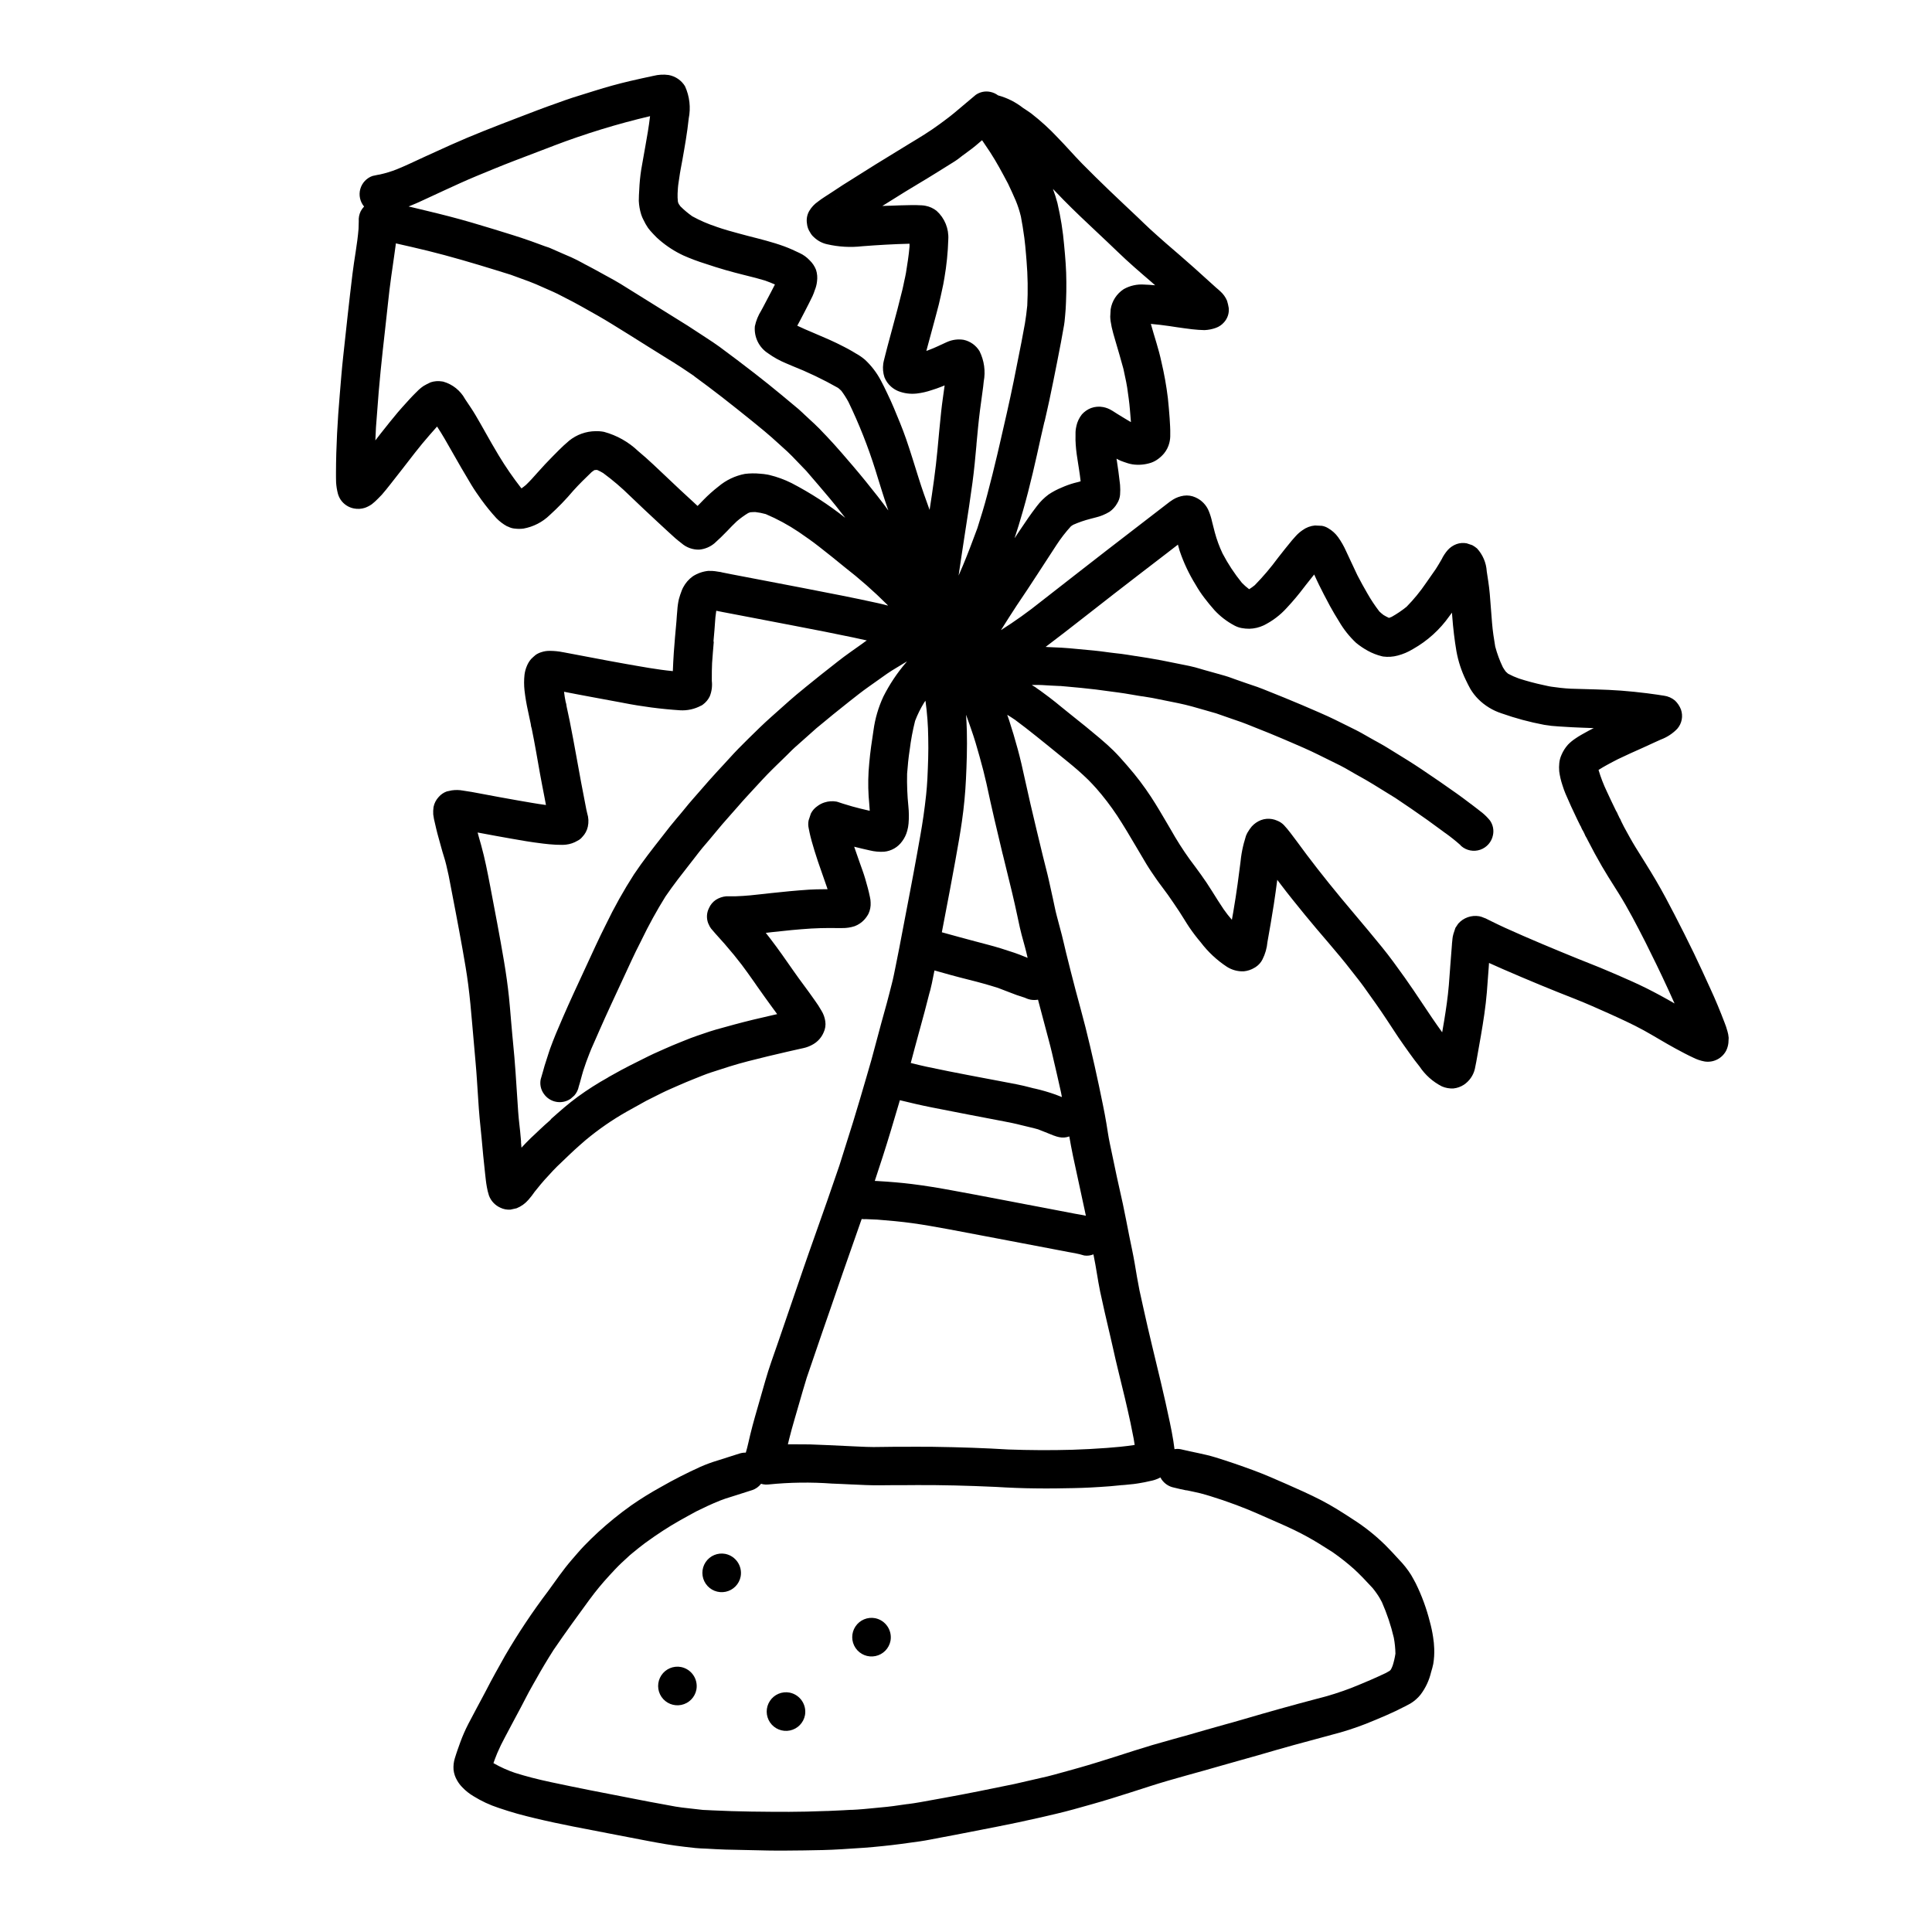 <?xml version="1.0" encoding="UTF-8"?>
<!-- Uploaded to: ICON Repo, www.iconrepo.com, Generator: ICON Repo Mixer Tools -->
<svg fill="#000000" width="800px" height="800px" version="1.1" viewBox="144 144 512 512" xmlns="http://www.w3.org/2000/svg">
 <g>
  <path d="m284.56 335.41c-0.035-0.172-0.07-0.348-0.109-0.52l-0.164-0.789c0.09 0.438 0.184 0.875 0.273 1.309z"/>
  <path d="m601.76 417.19c-0.203-0.758-0.453-1.504-0.75-2.231-1.145-3.008-2.363-5.965-3.719-8.891-1.445-3.172-2.894-6.344-4.406-9.484-1.652-3.43-3.375-6.82-5.117-10.203-1.574-3.062-3.188-6.098-4.922-9.055-1.73-2.957-3.602-5.867-5.41-8.797-1.074-1.746-2.055-3.562-3.039-5.363-0.242-0.488-0.488-0.973-0.73-1.453l0.137 0.277-0.141-0.281v-0.004c-0.145-0.402-0.34-0.785-0.578-1.141v-0.023l-0.031-0.062v-0.027c-0.082-0.168-0.168-0.34-0.254-0.508h-0.004c-0.137-0.387-0.32-0.758-0.551-1.102-0.836-1.715-1.656-3.434-2.453-5.168-0.867-1.816-1.59-3.703-2.164-5.633 0.738-0.488 1.523-0.918 2.285-1.348 0.945-0.523 1.902-1.012 2.863-1.508 2.16-1.039 4.328-2.016 6.539-2.996 1.043-0.469 2.078-0.961 3.121-1.43 0.586-0.262 1.18-0.531 1.746-0.789v0.004c1.629-0.613 3.102-1.582 4.309-2.836 1.227-1.406 1.602-3.359 0.977-5.117-0.344-0.895-0.883-1.699-1.574-2.363-0.832-0.699-1.844-1.148-2.922-1.293-0.539-0.062-1.078-0.168-1.617-0.25-0.957-0.145-1.926-0.273-2.891-0.395-2.266-0.281-4.535-0.52-6.816-0.691-4.445-0.34-8.91-0.355-13.363-0.516-0.922-0.055-1.848-0.109-2.754-0.223-0.789-0.094-1.539-0.195-2.309-0.297-0.77-0.098-1.441-0.293-2.152-0.434h-0.004c-2.207-0.469-4.391-1.051-6.539-1.746-0.98-0.352-1.938-0.773-2.856-1.262-0.211-0.176-0.422-0.363-0.617-0.555-0.285-0.379-0.547-0.773-0.789-1.184-0.84-1.754-1.516-3.586-2.016-5.469-0.352-2.059-0.668-4.125-0.836-6.211-0.203-2.57-0.395-5.141-0.605-7.707-0.094-1.105-0.234-2.207-0.395-3.305-0.125-0.922-0.262-1.84-0.418-2.754l0.004-0.004c-0.145-2.246-1.055-4.371-2.578-6.027-0.391-0.324-0.812-0.613-1.258-0.859l-1.473-0.488c-0.895-0.176-1.82-0.105-2.684 0.199-0.879 0.324-1.672 0.852-2.305 1.543-0.668 0.762-1.23 1.609-1.668 2.523-0.492 0.871-1.016 1.723-1.551 2.57-0.832 1.223-1.684 2.434-2.543 3.644-1.535 2.262-3.269 4.383-5.184 6.332-1.238 1-2.555 1.891-3.938 2.668-0.238 0.105-0.484 0.199-0.727 0.285v-0.004c-0.496-0.227-0.977-0.48-1.441-0.762-0.395-0.297-0.75-0.602-1.105-0.938-1.168-1.52-2.231-3.117-3.176-4.781-0.93-1.574-1.801-3.203-2.656-4.836-1.035-2.121-1.969-4.277-3-6.402v-0.004c-0.578-1.293-1.281-2.523-2.102-3.676-0.699-0.965-1.59-1.77-2.621-2.363-0.504-0.316-1.066-0.531-1.656-0.637-0.625-0.043-1.25-0.07-1.875-0.09h0.004c-1.195 0.109-2.336 0.547-3.301 1.258-0.688 0.469-1.316 1.023-1.863 1.648-0.328 0.348-0.641 0.699-0.941 1.066-1.258 1.523-2.492 3.066-3.703 4.629-1.871 2.551-3.918 4.961-6.129 7.219-0.469 0.383-0.957 0.738-1.469 1.059l-0.113-0.066c-0.656-0.492-1.27-1.039-1.84-1.633-1.961-2.414-3.676-5.016-5.117-7.769-0.852-1.801-1.543-3.68-2.059-5.606-0.25-0.914-0.473-1.84-0.703-2.754-0.203-0.953-0.488-1.887-0.852-2.793-0.648-1.656-1.93-2.988-3.562-3.707-0.973-0.445-2.051-0.602-3.113-0.449-1.027 0.152-2.016 0.516-2.894 1.066-0.547 0.348-1.074 0.727-1.574 1.137-2.727 2.094-5.441 4.207-8.172 6.297-5.148 3.953-10.281 7.926-15.395 11.918-3.25 2.531-6.5 5.066-9.746 7.602-3.406 2.734-6.961 5.273-10.652 7.609 1.348-2.156 2.715-4.297 4.106-6.422 1.926-2.875 3.867-5.734 5.738-8.66 1.602-2.484 3.215-4.961 4.836-7.43 1.152-1.777 2.449-3.453 3.875-5.016 0.191-0.141 0.395-0.27 0.594-0.395h0.004c1.477-0.652 3.008-1.176 4.57-1.574l1.328-0.348v0.004c1.316-0.312 2.578-0.828 3.734-1.527 0.844-0.594 1.539-1.367 2.035-2.269 0.422-0.68 0.676-1.449 0.746-2.246 0.066-0.848 0.066-1.703 0-2.551-0.023-0.27-0.055-0.531-0.09-0.789-0.203-1.863-0.469-3.715-0.75-5.566-0.035-0.215-0.07-0.43-0.102-0.645 0.141 0.078 0.289 0.16 0.434 0.234l-0.004 0.004c0.477 0.246 0.973 0.453 1.484 0.617 0.754 0.293 1.539 0.516 2.34 0.656 1.652 0.234 3.332 0.082 4.918-0.441 0.672-0.234 1.305-0.574 1.871-1.004 0.586-0.43 1.117-0.93 1.574-1.488 0.656-0.809 1.129-1.75 1.379-2.758 0.184-0.723 0.266-1.465 0.242-2.211 0.031-1.449-0.07-2.887-0.16-4.328-0.113-1.781-0.297-3.543-0.469-5.332v-0.004c-0.395-3.242-0.969-6.461-1.723-9.637-0.715-3.402-1.875-6.691-2.789-10.023 1.645 0.148 3.289 0.336 4.926 0.578 1.273 0.195 2.551 0.395 3.836 0.562l2.176 0.281c1.098 0.141 2.211 0.191 3.316 0.227v-0.004c1.016-0.047 2.016-0.246 2.973-0.59 0.832-0.297 1.578-0.801 2.16-1.469 0.938-1.031 1.395-2.41 1.254-3.797-0.105-0.648-0.254-1.285-0.445-1.914-0.395-0.945-0.996-1.793-1.762-2.477-0.324-0.344-0.746-0.641-1.094-0.961-0.629-0.562-1.254-1.133-1.887-1.703-1.312-1.199-2.637-2.398-3.977-3.594-2.445-2.191-4.961-4.328-7.438-6.477-1.426-1.242-2.832-2.504-4.227-3.773-1.09-0.988-2.125-2.039-3.199-3.051-2.539-2.398-5.09-4.789-7.613-7.207-2.434-2.332-4.832-4.695-7.195-7.086-2.207-2.246-4.258-4.648-6.469-6.894h0.004c-2.176-2.324-4.531-4.473-7.047-6.426-0.707-0.527-1.473-0.996-2.199-1.488-1.949-1.527-4.184-2.648-6.574-3.297-0.613-0.457-1.316-0.773-2.066-0.926-1.34-0.281-2.738 0.004-3.859 0.789-1.883 1.609-3.781 3.199-5.684 4.781-1.266 1.055-2.59 2.016-3.914 2.996-2.586 1.914-5.344 3.574-8.098 5.234-5.91 3.578-11.777 7.223-17.602 10.926-0.984 0.629-1.949 1.281-2.926 1.926-1.18 0.789-2.461 1.539-3.586 2.422h0.004c-0.949 0.648-1.742 1.504-2.324 2.492-0.562 0.98-0.777 2.121-0.609 3.242 0.07 0.887 0.371 1.742 0.875 2.477 0.262 0.488 0.613 0.918 1.039 1.273 0.961 0.91 2.152 1.539 3.445 1.82 3.051 0.703 6.195 0.883 9.305 0.527 4.172-0.324 8.348-0.57 12.527-0.668v0.738c-0.188 2.363-0.582 4.656-0.941 6.981-0.121 0.758-0.32 1.52-0.477 2.273s-0.289 1.453-0.465 2.168c-0.836 3.41-1.715 6.797-2.641 10.16-0.441 1.613-0.871 3.231-1.305 4.848-0.188 0.695-0.367 1.391-0.539 2.09l-0.344 1.363c-0.102 0.395-0.184 0.75-0.254 1.18l0.004 0.004c-0.172 1.207-0.062 2.441 0.324 3.602 0.379 0.953 0.98 1.801 1.75 2.473 0.562 0.5 1.207 0.898 1.902 1.184 1.547 0.605 3.219 0.824 4.871 0.641 1.34-0.156 2.66-0.453 3.938-0.891 0.902-0.266 1.781-0.59 2.656-0.93 0.277-0.105 0.547-0.219 0.824-0.332-0.305 2.293-0.664 4.582-0.91 6.879-0.367 3.414-0.672 6.832-0.992 10.258-0.492 5.305-1.266 10.582-2.082 15.855-1.016-2.781-2.008-5.574-2.894-8.402-1.09-3.481-2.148-6.957-3.336-10.406-0.965-2.785-2.113-5.512-3.246-8.23-0.535-1.285-1.125-2.555-1.727-3.812-0.559-1.18-1.109-2.32-1.719-3.461h-0.004c-1.086-2.059-2.512-3.922-4.219-5.508-0.754-0.637-1.566-1.195-2.434-1.664-0.332-0.199-0.656-0.395-0.992-0.598-0.676-0.395-1.355-0.754-2.047-1.113-1.312-0.684-2.637-1.324-3.977-1.922-1.43-0.637-2.867-1.242-4.301-1.855-1.438-0.609-2.809-1.18-4.172-1.844l0.816-1.52c0.789-1.465 1.527-2.941 2.285-4.418 0.316-0.621 0.633-1.242 0.926-1.875v0.008c0.234-0.52 0.441-1.055 0.613-1.602 0.305-0.738 0.504-1.512 0.59-2.305 0.148-1.039 0.062-2.102-0.258-3.098-0.371-0.949-0.945-1.809-1.68-2.512-0.754-0.812-1.66-1.469-2.668-1.934-1.332-0.641-2.68-1.262-4.07-1.773-3.148-1.148-6.344-1.926-9.574-2.754-1.797-0.469-3.582-0.961-5.367-1.465-1.113-0.312-2.207-0.688-3.305-1.059l0.215 0.066 0.004-0.004c-2.199-0.715-4.328-1.637-6.352-2.754-1.121-0.789-2.176-1.672-3.148-2.641-0.148-0.203-0.297-0.395-0.43-0.617-0.133-0.223-0.16-0.395-0.23-0.621-0.082-0.715-0.109-1.43-0.082-2.148 0.031-0.477 0.059-0.953 0.086-1.43 0.059-0.938 0.246-1.883 0.371-2.809 0.195-1.516 0.523-3.027 0.789-4.531 0.652-3.676 1.312-7.363 1.699-11.078h-0.004c0.59-2.894 0.246-5.902-0.977-8.594-0.953-1.559-2.527-2.637-4.328-2.969-1.336-0.188-2.695-0.113-4.008 0.215-2.074 0.438-4.144 0.895-6.211 1.375-3.148 0.734-6.348 1.621-9.445 2.598l-5.66 1.766c-1.473 0.461-2.918 1.008-4.363 1.523-3.406 1.18-6.769 2.492-10.145 3.785-6.012 2.305-12.016 4.606-17.891 7.246-2.277 1.027-4.559 2.047-6.824 3.098l-4.16 1.926c-1.105 0.512-2.227 0.992-3.352 1.457-1.453 0.574-2.949 1.031-4.473 1.367l-0.629 0.109-1.309 0.281v-0.004c-1.586 0.551-2.801 1.848-3.254 3.469-0.449 1.617-0.074 3.356 1.004 4.644-0.355 0.371-0.656 0.789-0.895 1.242-0.406 0.836-0.582 1.766-0.516 2.691-0.023 0.672-0.039 1.348-0.059 2.019-0.32 3.996-1.133 7.953-1.609 11.93-0.438 3.664-0.871 7.324-1.273 10.984-0.406 3.66-0.789 7.227-1.18 10.84-0.375 3.356-0.625 6.727-0.91 10.094-0.59 6.906-0.988 13.84-1.004 20.773 0 0.863 0 1.715 0.031 2.578 0.066 0.992 0.227 1.98 0.477 2.945 0.164 0.582 0.418 1.133 0.754 1.637 0.82 1.188 2.074 2.008 3.496 2.281 0.969 0.191 1.969 0.133 2.906-0.172 0.656-0.234 1.277-0.559 1.844-0.957 0.562-0.445 1.098-0.93 1.598-1.445 0.363-0.344 0.703-0.695 1.039-1.066 0.789-0.891 1.539-1.852 2.281-2.789 2.199-2.754 4.348-5.586 6.527-8.375 1.246-1.598 2.531-3.148 3.867-4.676 0.656-0.738 1.305-1.496 1.969-2.234 1.375 2.082 2.606 4.266 3.828 6.422 1.723 3.039 3.461 6.066 5.273 9.055 0.828 1.375 1.762 2.688 2.688 3.996l0.004-0.004c1.207 1.664 2.508 3.266 3.898 4.785 0.82 0.852 1.77 1.578 2.805 2.152l0.395 0.152c0.539 0.277 1.129 0.445 1.73 0.488 0.754 0.094 1.512 0.094 2.266 0 2.629-0.473 5.059-1.719 6.973-3.582 2.223-2.012 4.309-4.172 6.242-6.465 1.547-1.723 3.207-3.344 4.879-4.945 0.223-0.176 0.457-0.344 0.695-0.5 0.191-0.027 0.395-0.047 0.578-0.062l0.27 0.051h0.004c0.512 0.234 1.012 0.496 1.496 0.789 2.519 1.855 4.902 3.887 7.133 6.086 2.41 2.297 4.816 4.598 7.262 6.848 1.051 0.961 2.09 1.922 3.125 2.887v-0.004c1.027 0.988 2.109 1.918 3.242 2.781 1.289 1.129 2.961 1.734 4.676 1.691 1.484-0.129 2.898-0.715 4.043-1.672 1.18-1.047 2.297-2.141 3.391-3.277 0.824-0.867 1.645-1.73 2.519-2.539h-0.004c0.949-0.816 1.961-1.555 3.031-2.203 0.18-0.074 0.363-0.145 0.547-0.207 0.449-0.043 0.902-0.062 1.352-0.062 0.93 0.105 1.852 0.285 2.754 0.539 3.051 1.293 5.969 2.875 8.719 4.723 1.875 1.281 3.734 2.578 5.512 3.981 2.227 1.742 4.438 3.5 6.617 5.301h-0.004c4 3.098 7.801 6.445 11.379 10.02l0.188 0.234c-0.867-0.23-1.734-0.453-2.617-0.645-3.227-0.703-6.461-1.398-9.699-2.031-6.973-1.375-13.945-2.727-20.914-4.051l-8.113-1.551c-0.895-0.168-1.785-0.363-2.684-0.535l-0.258-0.074-0.98-0.145v-0.004c-0.777-0.137-1.57-0.191-2.363-0.168-1.465 0.148-2.875 0.645-4.117 1.445-1.066 0.77-1.938 1.777-2.547 2.941-0.145 0.266-0.266 0.539-0.371 0.82-0.293 0.75-0.547 1.512-0.758 2.285-0.219 0.969-0.359 1.953-0.418 2.945-0.113 0.965-0.145 1.934-0.227 2.898-0.238 2.773-0.523 5.555-0.703 8.336-0.105 1.629-0.195 3.262-0.254 4.894-4.144-0.395-8.266-1.18-12.348-1.887-3.031-0.531-6.051-1.105-9.055-1.676l-5.512-1.043-2.219-0.418-0.004 0.004c-1.117-0.227-2.25-0.34-3.391-0.348-0.758-0.02-1.52 0.086-2.242 0.32-0.547 0.16-1.062 0.402-1.539 0.715-0.438 0.355-0.855 0.734-1.254 1.133-0.465 0.543-0.84 1.156-1.109 1.816-0.32 0.742-0.531 1.527-0.633 2.328-0.152 1.391-0.152 2.793 0 4.184 0.207 1.789 0.508 3.566 0.898 5.324l0.023 0.113c0.047 0.203 0.09 0.395 0.133 0.617 0.02 0.105 0.043 0.207 0.066 0.316 0.105 0.508 0.215 1.016 0.324 1.523 0.07 0.332 0.145 0.66 0.211 0.992 0.035 0.418 0.121 0.832 0.258 1.23 0.82 3.988 1.488 8.004 2.203 12.012 0.355 1.992 0.758 3.973 1.137 5.957 0.148 0.754 0.289 1.512 0.43 2.269-2.481-0.324-4.941-0.789-7.394-1.203-3.289-0.574-6.574-1.18-9.859-1.805-1.574-0.297-3.148-0.602-4.723-0.812-0.984-0.184-1.992-0.203-2.981-0.059l-1.312 0.281v-0.004c-0.832 0.297-1.574 0.801-2.156 1.469-0.695 0.742-1.168 1.664-1.367 2.66-0.094 0.652-0.121 1.312-0.082 1.969 0.105 0.824 0.266 1.645 0.48 2.449 0.102 0.453 0.207 0.902 0.312 1.355 0.395 1.688 0.914 3.356 1.355 5.039 0.395 1.539 0.965 3.047 1.316 4.606l0.625 2.754c1.258 6.531 2.531 13.066 3.695 19.617 0.551 3.109 1.098 6.231 1.496 9.359 0.43 3.363 0.742 6.727 1.027 10.105 0.293 3.457 0.594 6.918 0.91 10.375 0.309 3.34 0.48 6.691 0.715 10.035 0.113 1.609 0.203 3.227 0.363 4.832 0.164 1.715 0.359 3.43 0.512 5.144 0.297 3.18 0.57 6.363 0.941 9.535 0.133 1.148 0.234 2.305 0.449 3.445h-0.004c0.133 0.801 0.328 1.59 0.578 2.359 0.535 1.43 1.617 2.582 3.008 3.207 0.832 0.406 1.762 0.582 2.688 0.516 0.543-0.102 1.082-0.223 1.621-0.359 1.215-0.488 2.297-1.262 3.148-2.254 0.59-0.672 1.137-1.375 1.637-2.109l1.598-1.969c0.684-0.848 1.43-1.629 2.172-2.434 0.742-0.805 1.41-1.574 2.168-2.297l3.508-3.356c1.543-1.477 3.176-2.871 4.777-4.277l-0.652 0.578h0.004c3.371-2.812 6.992-5.312 10.812-7.481 1.738-0.961 3.473-1.926 5.207-2.894l4.059-2.035c1.457-0.73 2.973-1.355 4.461-2.019 1.379-0.613 2.754-1.18 4.164-1.742 1.469-0.582 2.926-1.199 4.422-1.691 3.277-1.078 6.547-2.144 9.891-2.996 3.457-0.879 6.914-1.727 10.395-2.516l2.176-0.492 1.27-0.285 0.789-0.176-0.004 0.004c0.914-0.199 1.793-0.547 2.598-1.02 1.23-0.711 2.199-1.805 2.758-3.109 0.449-0.934 0.609-1.98 0.449-3.004-0.145-0.992-0.488-1.941-1.016-2.793-0.547-0.965-1.152-1.895-1.809-2.789-1.836-2.656-3.836-5.195-5.672-7.852-1.969-2.832-3.938-5.656-6.039-8.402-0.395-0.527-0.812-1.051-1.227-1.574l1.66-0.195c3.461-0.395 6.926-0.734 10.406-0.957 1.605-0.105 3.219-0.117 4.828-0.137 0.711 0 1.426 0 2.141 0.02h1.18l0.004-0.004c1.133 0.02 2.258-0.148 3.336-0.5 0.949-0.359 1.805-0.93 2.5-1.668 0.457-0.492 0.848-1.039 1.16-1.629 0.434-0.93 0.629-1.957 0.566-2.981-0.008-0.48-0.066-0.957-0.18-1.426-0.328-1.648-0.789-3.246-1.25-4.859-0.445-1.52-1.02-3.016-1.543-4.512-0.461-1.328-0.934-2.652-1.387-3.984 1.355 0.348 2.719 0.66 4.094 0.969 1.258 0.312 2.551 0.434 3.844 0.355 1.914-0.184 3.656-1.188 4.769-2.754 0.637-0.844 1.098-1.801 1.363-2.824 0.172-0.617 0.289-1.25 0.34-1.887 0.125-1.516 0.113-3.039-0.043-4.551-0.293-2.879-0.406-5.769-0.34-8.66 0.148-2.109 0.367-4.238 0.684-6.328h0.004c0.316-2.586 0.793-5.144 1.43-7.668 0.656-1.719 1.477-3.371 2.449-4.938l0.301-0.395v0.004c0.453 3.25 0.695 6.527 0.73 9.812 0.094 3.633-0.055 7.266-0.223 10.895-0.09 1.422-0.176 2.832-0.336 4.246-0.195 1.871-0.438 3.715-0.699 5.578-0.484 3.394-1.117 6.766-1.719 10.145-1.211 6.754-2.535 13.488-3.816 20.23-0.598 3.148-1.18 6.266-1.832 9.391-0.324 1.574-0.613 3.148-1.016 4.676-0.461 1.77-0.887 3.543-1.379 5.316-0.941 3.398-1.891 6.793-2.781 10.207-0.789 3.055-1.637 6.102-2.543 9.129-1.18 3.996-2.328 8.023-3.57 12.008-1.203 3.84-2.41 7.68-3.625 11.516-2.098 6.156-4.242 12.297-6.426 18.422-2.25 6.297-4.414 12.664-6.586 19-1.07 3.117-2.148 6.231-3.207 9.355-1.18 3.438-2.453 6.852-3.438 10.348-0.895 3.148-1.824 6.32-2.719 9.484-0.441 1.547-0.848 3.102-1.234 4.66-0.391 1.559-0.695 3.211-1.18 4.781v0.047h-0.004c-0.57-0.008-1.137 0.074-1.684 0.242-1.914 0.621-3.828 1.23-5.75 1.832v-0.004c-1.562 0.469-3.098 1.031-4.598 1.688-3.57 1.625-7.066 3.391-10.469 5.348-2.742 1.508-5.402 3.156-7.969 4.945-3.027 2.164-5.918 4.508-8.66 7.016-1.266 1.18-2.508 2.363-3.707 3.621-1.199 1.258-2.262 2.519-3.367 3.797-2.238 2.594-4.18 5.445-6.195 8.215-4.144 5.473-7.957 11.191-11.414 17.121-1.719 3.074-3.453 6.129-5.051 9.27-0.789 1.531-1.633 3.035-2.434 4.559-0.754 1.441-1.52 2.883-2.289 4.328v0.004c-0.781 1.52-1.469 3.09-2.059 4.695-0.27 0.699-0.516 1.418-0.758 2.129s-0.496 1.449-0.711 2.18h-0.004c-0.301 0.984-0.418 2.016-0.344 3.043 0.109 1.031 0.449 2.027 0.992 2.918 0.379 0.656 0.844 1.258 1.379 1.793 0.855 0.895 1.832 1.664 2.894 2.297 2.106 1.309 4.367 2.359 6.727 3.129 3.184 1.086 6.418 2.004 9.699 2.754 6.551 1.574 13.188 2.785 19.797 4.062 3.312 0.641 6.629 1.277 9.941 1.914 3.207 0.609 6.414 1.18 9.66 1.551l3.012 0.34c0.945 0.109 1.926 0.117 2.883 0.164 1.695 0.086 3.394 0.211 5.09 0.25 3.754 0.09 7.508 0.172 11.262 0.246 3.176 0.059 6.356 0 9.535-0.027 3.293-0.047 6.602-0.098 9.891-0.309l6.078-0.395c1.574-0.098 3.148-0.281 4.723-0.426 3.363-0.324 6.691-0.812 10.031-1.273 1.859-0.262 3.703-0.672 5.551-1.008 1.348-0.242 2.699-0.5 4.047-0.762l11.074-2.164c3.566-0.699 7.121-1.453 10.672-2.262 3.148-0.719 6.277-1.426 9.383-2.285 3.312-0.922 6.637-1.836 9.922-2.852 3.441-1.062 6.867-2.168 10.293-3.273 6.246-2.008 12.617-3.606 18.914-5.453 3.266-0.965 6.574-1.82 9.84-2.777 3.109-0.914 6.227-1.805 9.348-2.672 3.328-0.922 6.664-1.824 10.004-2.707v-0.004c3.129-0.789 6.203-1.777 9.207-2.957 3.492-1.414 6.984-2.852 10.324-4.606 0.473-0.242 0.945-0.492 1.414-0.75 1.039-0.629 1.961-1.438 2.715-2.394 1.316-1.754 2.254-3.766 2.754-5.902 0.23-0.727 0.426-1.461 0.582-2.203 0.219-1.34 0.305-2.695 0.25-4.047-0.031-1.023-0.129-2.043-0.297-3.055-0.203-1.367-0.492-2.723-0.859-4.055-0.883-3.512-2.133-6.926-3.734-10.176-0.395-0.766-0.82-1.516-1.25-2.262-0.934-1.477-2.023-2.848-3.246-4.094-1.18-1.301-2.363-2.582-3.609-3.82-2.594-2.547-5.441-4.816-8.504-6.769-2.754-1.805-5.559-3.602-8.504-5.117-2.949-1.516-6.07-2.91-9.16-4.266-2.898-1.27-5.785-2.547-8.754-3.641-3.336-1.23-6.691-2.391-10.102-3.438-2.953-0.906-6.019-1.367-9.008-2.109l-0.23-0.047c-0.523-0.098-1.055-0.098-1.574 0v-0.043c-0.086-0.73-0.191-1.473-0.312-2.203-0.254-1.613-0.574-3.211-0.906-4.805-0.754-3.602-1.559-7.191-2.414-10.773-1.535-6.465-3.148-12.914-4.57-19.406-0.363-1.633-0.723-3.262-1.082-4.891-0.469-2.344-0.855-4.691-1.25-7.047-0.418-2.461-0.961-4.902-1.457-7.352-0.566-2.809-1.078-5.637-1.684-8.438-0.523-2.422-1.062-4.84-1.609-7.25-0.621-2.953-1.242-5.91-1.863-8.867-0.367-1.719-0.605-3.477-0.891-5.211-0.27-1.621-0.578-3.234-0.906-4.844-1.402-6.938-2.934-13.848-4.652-20.711-0.828-3.297-1.758-6.57-2.621-9.84s-1.688-6.555-2.504-9.84c-0.395-1.574-0.715-3.148-1.121-4.691-0.449-1.723-0.918-3.445-1.367-5.168-0.395-1.473-0.664-2.977-0.996-4.461-0.367-1.621-0.727-3.25-1.078-4.879-0.488-2.215-1.102-4.406-1.629-6.609-0.547-2.305-1.109-4.617-1.668-6.918-1.102-4.5-2.117-9.02-3.121-13.539-0.555-2.594-1.145-5.172-1.844-7.734-0.695-2.562-1.453-5.117-2.277-7.637-0.16-0.492-0.34-0.973-0.504-1.461 0.363 0.227 0.734 0.445 1.09 0.684l-1.105-0.738 1.598 1.062 0.031 0.023 0.395 0.254c1.926 1.43 3.812 2.883 5.676 4.387 1.863 1.508 3.676 2.938 5.492 4.438s3.75 3.008 5.559 4.594c0.961 0.848 1.891 1.699 2.801 2.594 0.676 0.668 1.316 1.383 1.969 2.094v-0.008c2.035 2.316 3.91 4.766 5.617 7.332 1.777 2.715 3.434 5.512 5.078 8.312 0.887 1.504 1.766 3.008 2.664 4.5 0.852 1.41 1.781 2.754 2.719 4.106 0.938 1.352 2.023 2.695 2.992 4.07 1.027 1.453 2.016 2.926 3 4.402 0.926 1.391 1.75 2.844 2.684 4.231v-0.004c0.934 1.371 1.938 2.691 3.012 3.953 1.938 2.555 4.297 4.758 6.977 6.516 1.316 0.828 2.856 1.242 4.414 1.18 1.027-0.094 2.016-0.426 2.894-0.965l0.363-0.223-0.004-0.004c0.738-0.496 1.332-1.172 1.727-1.969 0.727-1.438 1.172-3.004 1.316-4.609 0.598-3.34 1.18-6.691 1.699-10.043 0.332-2.141 0.621-4.289 0.902-6.438l0.844 1.121c2.074 2.754 4.258 5.422 6.43 8.098 4.082 5.027 8.473 9.797 12.422 14.926 1.078 1.398 2.203 2.754 3.231 4.195l3.172 4.457c2.074 2.918 4 5.953 5.981 8.93 0.934 1.402 1.938 2.754 2.91 4.144 0.867 1.223 1.766 2.43 2.711 3.598v-0.004c1.484 2.234 3.516 4.051 5.906 5.269 0.973 0.426 2.031 0.617 3.094 0.555 0.98-0.105 1.926-0.441 2.754-0.98 1.453-0.977 2.488-2.457 2.898-4.156 0.289-1.281 0.5-2.586 0.734-3.883 0.305-1.66 0.586-3.316 0.879-4.981 0.652-3.801 1.258-7.644 1.574-11.492 0.176-2.125 0.336-4.246 0.48-6.375 0.035-0.465 0.062-0.926 0.094-1.391 1.23 0.57 2.481 1.117 3.723 1.656 3.242 1.41 6.5 2.793 9.766 4.144 3.109 1.285 6.227 2.539 9.355 3.758 2.981 1.18 5.902 2.481 8.824 3.789 3.148 1.426 6.32 2.856 9.363 4.527 2.809 1.551 5.531 3.258 8.348 4.785 1.574 0.848 3.106 1.68 4.723 2.426l0.004 0.004c0.941 0.48 1.945 0.82 2.984 1.016 2.359 0.391 4.699-0.789 5.785-2.922 0.293-0.621 0.484-1.285 0.562-1.969 0.023-0.461 0.051-0.922 0.074-1.379-0.051-0.629-0.168-1.254-0.355-1.859zm-235.91-218.36c-0.078-0.051-0.156-0.102-0.227-0.16l0.242 0.164zm201.63 148.54v-0.031 0.035zm-144.41-153.27c0.93 0.977 1.863 1.949 2.805 2.906 2.906 2.957 6.043 5.902 8.809 8.5l0.109 0.102c1.773 1.668 3.617 3.398 5.391 5.117 2.902 2.809 5.977 5.453 8.949 8l0.473 0.426 0.531 0.453c-1.027-0.09-1.969-0.156-2.902-0.188h0.008c-1.895-0.141-3.785 0.277-5.441 1.207-1.867 1.215-3.125 3.16-3.469 5.359-0.027 0.469-0.055 0.941-0.078 1.41l-0.031 0.547c0.012 0.395 0.047 0.789 0.102 1.18 0.156 1.062 0.379 2.113 0.676 3.148l0.039 0.152c0.184 0.695 0.395 1.383 0.598 2.07 0.688 2.285 1.344 4.613 1.969 6.867l0.125 0.461 0.719 3.414c0.207 0.984 0.348 2 0.477 3.016l0.031 0.215c0.055 0.395 0.105 0.789 0.164 1.18 0.141 0.957 0.227 1.941 0.316 2.93 0.035 0.426 0.07 0.852 0.109 1.273 0.066 0.652 0.113 1.219 0.141 1.746l0.02 0.277c-0.332-0.188-0.66-0.395-0.992-0.586l-0.586-0.348c-0.594-0.355-1.18-0.719-1.77-1.082l-0.633-0.395-0.617-0.395-0.445-0.277v0.008c-0.703-0.445-1.484-0.754-2.301-0.91-1.086-0.211-2.211-0.121-3.246 0.262-0.922 0.363-1.746 0.934-2.406 1.672-0.707 0.898-1.207 1.945-1.461 3.066v0.059c-0.168 0.672-0.246 1.367-0.227 2.062v0.648c-0.023 0.633-0.012 1.27 0.039 1.902v0.117c0.113 1.82 0.395 3.648 0.684 5.414l0.168 1.062c0.203 1.32 0.355 2.398 0.465 3.394l-0.465 0.148c-0.426 0.102-0.852 0.207-1.266 0.324h-0.004c-1.117 0.312-2.207 0.707-3.266 1.18-1.219 0.496-2.387 1.109-3.481 1.84-1.184 0.879-2.238 1.922-3.125 3.102-0.824 1.074-1.547 2.066-2.227 3.039-0.789 1.129-1.625 2.363-2.754 4.062l-0.871 1.332v-0.051l-0.031 0.047c0.719-2.156 1.414-4.422 2.246-7.344 1.863-6.504 3.324-13.09 4.723-19.465 0.293-1.277 0.586-2.559 0.891-3.867l0.109-0.336c0.395-1.793 0.84-3.644 1.227-5.473 0.754-3.562 1.465-7.113 2.066-10.164 0.754-3.793 1.344-6.91 1.84-9.812 0.102-0.578 0.156-1.18 0.207-1.777 0.027-0.305 0.055-0.602 0.086-0.902 0.105-0.988 0.152-2.004 0.191-2.894l0.023-0.527c0.09-1.781 0.098-3.57 0.09-5.242 0-3.312-0.285-6.641-0.582-9.738l0.004 0.004c-0.324-3.769-0.918-7.512-1.781-11.199-0.328-1.262-0.723-2.508-1.184-3.727zm-38.117 12.867-0.062-0.07 0.062 0.066zm0.902 31.066-0.059-0.043 0.066 0.043zm9.102-3.394c-0.645 0.277-1.277 0.582-1.918 0.883l-0.297 0.141c-0.922 0.434-1.848 0.824-2.754 1.156l-0.473 0.172-0.027 0.004c0.465-1.73 0.934-3.461 1.406-5.191 0.328-1.18 0.645-2.383 0.965-3.578l0.332-1.246c0.43-1.602 0.812-3.047 1.109-4.5 0.098-0.461 0.195-0.918 0.301-1.383 0.27-1.211 0.504-2.305 0.672-3.418v0.004c0.582-3.371 0.926-6.781 1.031-10.199 0.184-2.883-0.961-5.688-3.109-7.617-0.859-0.676-1.867-1.137-2.941-1.332-0.312-0.062-0.625-0.102-0.941-0.121-1.074-0.074-2.141-0.07-3.047-0.055-1.754 0.02-3.508 0.086-5.297 0.16h-0.355c-0.461 0.02-0.918 0.035-1.387 0.047l-0.395 0.02h0.02-0.027c2.156-1.363 4.152-2.609 6.106-3.809 1.109-0.676 2.223-1.348 3.34-2.019 1.672-1.004 3.41-2.043 5.117-3.117l4.41-2.754 0.328-0.207c0.434-0.273 0.848-0.594 1.281-0.93 0.195-0.156 0.395-0.309 0.586-0.457l1.332-0.98 1.215-0.902c0.605-0.445 1.18-0.949 1.754-1.434l0.098-0.086 0.184-0.16c0.227-0.195 0.449-0.395 0.68-0.574l0.297 0.434c0.605 0.887 1.211 1.773 1.801 2.676 1.766 2.703 3.305 5.617 4.805 8.441 0.715 1.508 1.371 2.926 1.969 4.328l0.008 0.004c0.59 1.414 1.062 2.871 1.418 4.359 0.332 1.738 0.633 3.586 0.91 5.648 0.191 1.43 0.316 2.898 0.438 4.328 0.043 0.586 0.094 1.18 0.145 1.758v0.004c0.328 3.949 0.391 7.918 0.188 11.875l-0.027 0.211c-0.156 1.461-0.324 2.973-0.582 4.449-0.277 1.574-0.57 3.148-0.93 5-0.645 3.332-1.316 6.691-2.043 10.277-1.152 5.664-2.481 11.387-3.758 16.926l-0.059 0.25-0.516 2.231c-0.82 3.543-1.719 7.047-2.652 10.629-0.789 3.055-1.703 5.981-2.641 8.953l-0.102 0.277c-1.18 3.188-2.402 6.453-3.742 9.66-0.363 0.871-0.738 1.738-1.121 2.602l-0.004 0.016-0.02 0.051 0.477-3.219 0.234-1.594c0.355-2.363 0.715-4.723 1.086-7.109 0.648-4.168 1.316-8.477 1.883-12.734 0.453-3.344 0.758-6.723 1.055-9.984v-0.16c0.273-2.945 0.551-5.988 0.93-8.969 0.203-1.613 0.43-3.289 0.672-4.981 0.129-0.867 0.238-1.77 0.324-2.684 0.52-2.734 0.125-5.562-1.113-8.051-0.934-1.543-2.465-2.629-4.231-3.008-1.492-0.234-3.019-0.027-4.394 0.594zm-41.328-5.281c-0.055-0.094-0.102-0.191-0.141-0.293zm-70.57 44.953 0.211 0.07h0.004c-0.074-0.016-0.145-0.043-0.215-0.07zm84.941 6.926 0.004 0.004c-4.438-3.516-9.199-6.598-14.219-9.211-1.879-0.941-3.859-1.664-5.902-2.156-0.152-0.039-0.312-0.07-0.465-0.098-0.652-0.117-1.309-0.199-1.969-0.238-1.344-0.133-2.695-0.117-4.035 0.047-2.586 0.492-5.004 1.645-7.016 3.344-1.41 1.098-2.746 2.289-3.992 3.57-0.336 0.34-0.664 0.68-0.996 1.027l-0.547 0.551c-0.203-0.184-0.395-0.371-0.613-0.562l-0.227-0.215-3.719-3.43c-1.141-1.055-2.281-2.141-3.387-3.195l-0.078-0.078c-1.129-1.078-2.41-2.301-3.668-3.461l-0.086-0.078c-1.266-1.18-2.578-2.363-3.938-3.488h-0.004c-2.543-2.434-5.656-4.191-9.051-5.117-0.75-0.148-1.516-0.211-2.281-0.188-2.539 0.035-4.988 0.918-6.965 2.508-1.039 0.863-2 1.785-2.715 2.496-1.133 1.121-2.312 2.336-3.719 3.809-0.629 0.668-1.25 1.363-1.852 2.039l-0.094 0.102c-0.926 1.047-1.969 2.231-3.082 3.293-0.344 0.285-0.746 0.613-1.18 0.914l-0.125-0.137h-0.004c-2.121-2.723-4.078-5.566-5.867-8.52-1.27-2.102-2.5-4.277-3.688-6.379l-0.273-0.492-1.012-1.781c-0.789-1.375-1.547-2.707-2.387-3.965l-1.609-2.406h0.004c-1.234-2.246-3.312-3.906-5.777-4.606-0.113-0.023-0.234-0.043-0.352-0.055-0.988-0.164-2.004-0.086-2.957 0.223l-0.164 0.074c-0.594 0.27-1.172 0.57-1.734 0.902-0.66 0.445-1.27 0.965-1.816 1.543l-0.211 0.203c-0.598 0.586-1.145 1.152-1.672 1.73l-0.566 0.625-0.137 0.152c-0.82 0.898-1.668 1.832-2.465 2.773-1.352 1.613-2.723 3.312-4.414 5.461-0.504 0.645-1.004 1.293-1.504 1.941 0.047-1.148 0.102-2.305 0.16-3.457 0.207-2.871 0.457-6.199 0.727-9.445 0.305-3.574 0.668-7.266 1.078-10.988l0.59-5.289 0.582-5.293 0.176-1.605c0.285-2.625 0.547-5 0.891-7.363l0.395-2.754 0.395-2.777c0.145-1.023 0.285-2.043 0.422-3.062v-0.184l2.137 0.488 2.047 0.465c2.887 0.656 5.797 1.383 8.66 2.148 6.219 1.672 12.352 3.574 17.613 5.219l4.828 1.766c1.234 0.457 2.473 1 3.543 1.484l0.605 0.27 0.566 0.246c1.109 0.48 2.363 1.027 3.566 1.66l1.289 0.664 0.363 0.188c1.074 0.551 2.184 1.113 3.254 1.719l1.18 0.652 0.234 0.133c2.426 1.359 4.93 2.754 7.332 4.246 3.098 1.906 6.227 3.852 9.566 5.965 1.723 1.082 3.445 2.16 5.172 3.223l0.297 0.188 1.289 0.789c1.441 0.895 2.879 1.863 4.266 2.797l0.207 0.141 0.488 0.328 0.297 0.203 0.266 0.18 0.027 0.02h-0.027l0.324 0.227-0.414-0.277c2.519 1.852 4.992 3.68 7.441 5.594 2.691 2.09 5.449 4.301 7.871 6.254l0.234 0.188c1.781 1.434 4.445 3.606 6.93 5.902 0.324 0.301 0.645 0.59 0.973 0.887l0.148 0.133c0.812 0.727 1.652 1.48 2.418 2.277 1.262 1.312 2.527 2.625 3.793 3.938 2.34 2.707 4.359 5.074 6.188 7.25 1.102 1.316 2.195 2.676 3.312 4.129l0.789 1.012-0.031-0.023zm5.324-9.797c-2.191-2.703-4.43-5.293-6.324-7.477-1.465-1.684-2.707-3.055-3.914-4.328l-0.703-0.73c-0.789-0.852-1.715-1.816-2.668-2.691l-0.988-0.91-1.574-1.465c-0.168-0.156-0.34-0.316-0.504-0.48l-0.066-0.059c-0.316-0.301-0.641-0.613-0.98-0.895l-4.574-3.809c-2.203-1.832-4.523-3.688-7.086-5.684-2.992-2.32-6.019-4.613-9.262-7.004-1.082-0.789-2.231-1.547-3.383-2.297-0.488-0.316-0.977-0.629-1.453-0.953-1.082-0.715-2.363-1.555-3.625-2.363-1.738-1.078-3.477-2.16-5.211-3.246l-1.066-0.664c-3.824-2.394-7.656-4.777-11.488-7.148-1.07-0.66-2.164-1.258-3.383-1.922l-0.375-0.203c-0.438-0.238-0.879-0.48-1.312-0.723-1.297-0.73-2.613-1.426-3.769-2.039-0.395-0.199-0.789-0.395-1.18-0.629-0.988-0.531-2.008-1.082-3.047-1.539l-1.836-0.789-3.668-1.609 0.008-0.004c-0.355-0.148-0.723-0.281-1.098-0.391l-0.512-0.176-1.762-0.648-1.766-0.645c-1.703-0.621-3.477-1.18-5-1.664-3.125-0.988-6.543-2.027-10.758-3.273-4.019-1.18-8.145-2.219-11.648-3.055-1.09-0.262-2.184-0.523-3.273-0.789l-0.953-0.227-0.844-0.191c1.426-0.547 2.812-1.18 4.047-1.762l5.547-2.566c2.703-1.25 5.578-2.57 8.41-3.742 3.09-1.277 6.59-2.734 10.109-4.082l10.32-3.938v-0.008c8.336-3.176 16.875-5.797 25.559-7.84-0.324 2.801-0.824 5.609-1.309 8.316l-0.164 0.918c-0.195 1.105-0.391 2.215-0.586 3.316l-0.293 1.672c-0.266 1.73-0.438 3.477-0.512 5.227-0.062 0.957-0.121 1.969-0.121 3 0.055 1.219 0.266 2.426 0.629 3.59 0.164 0.52 0.375 1.023 0.637 1.5 0.34 0.723 0.734 1.418 1.184 2.078 0.348 0.469 0.727 0.914 1.133 1.336l0.117 0.125c0.105 0.117 0.215 0.23 0.328 0.352v-0.004c0.477 0.523 0.988 1.012 1.535 1.465 1.891 1.617 3.992 2.969 6.25 4.023 1.914 0.848 3.875 1.582 5.875 2.203 1.723 0.57 3.5 1.156 5.336 1.672 1.652 0.469 3.215 0.887 4.777 1.273l0.812 0.203c1.598 0.395 3.254 0.812 4.852 1.305 0.973 0.352 1.762 0.66 2.481 0.977l0.133 0.059c-0.273 0.551-0.559 1.098-0.852 1.648l-0.203 0.395-0.371 0.703c-0.574 1.113-1.18 2.223-1.754 3.328-0.141 0.27-0.289 0.535-0.445 0.816l0.004 0.004c-0.809 1.281-1.383 2.695-1.699 4.172-0.258 2.852 1.082 5.609 3.484 7.164 1.469 1.059 3.055 1.941 4.723 2.633l1.492 0.633v0.004c4.25 1.676 8.379 3.648 12.352 5.902 0.309 0.246 0.602 0.508 0.879 0.789 0.703 0.941 1.336 1.938 1.891 2.977 2.82 5.844 5.207 11.883 7.144 18.07l0.59 1.922c0.789 2.519 1.574 5.117 2.449 7.652l0.18 0.543c0.059 0.164 0.121 0.332 0.18 0.492l-0.027-0.035v0.035c-1.816-2.504-3.734-4.93-6.051-7.793zm-80.145 52.996c0.023-0.031 0.043-0.066 0.066-0.094zm90.883-4.797c-2.344 2.738-4.344 5.75-5.965 8.965-1.309 2.82-2.191 5.816-2.609 8.898-0.449 2.926-0.875 5.793-1.125 8.66v-0.004c-0.297 2.953-0.352 5.926-0.168 8.887 0.035 0.465 0.074 0.934 0.117 1.402l0.027 0.348c0.055 0.621 0.105 1.242 0.141 1.883v0.191c-0.824-0.188-1.645-0.383-2.465-0.586-1.379-0.332-2.863-0.75-4.539-1.281-0.469-0.156-0.938-0.316-1.406-0.461l0.004-0.008c-0.145-0.043-0.293-0.082-0.441-0.109-1.051-0.18-2.133-0.098-3.148 0.234-0.676 0.215-1.309 0.543-1.875 0.977-0.73 0.496-1.324 1.172-1.723 1.965-0.195 0.594-0.395 1.18-0.59 1.781v0.004c-0.145 0.672-0.145 1.367 0 2.043 0.18 0.949 0.328 1.625 0.484 2.254l0.074 0.273c0.078 0.332 0.164 0.656 0.254 0.98 0.465 1.656 1 3.394 1.637 5.312 0.395 1.137 0.789 2.277 1.18 3.394l0.059 0.168c0.426 1.18 0.789 2.242 1.156 3.32 0.062 0.18 0.121 0.355 0.176 0.531h-1.059c-1.254 0-2.551 0.031-3.812 0.105-3.582 0.234-7.086 0.59-10.02 0.906l-1.797 0.203c-2.481 0.285-5.051 0.57-7.625 0.648h-2.543l-0.008 0.004c-0.984 0.09-1.93 0.414-2.758 0.949-0.793 0.535-1.418 1.285-1.801 2.164-0.633 1.234-0.719 2.68-0.238 3.984l0.16 0.352 0.004-0.004c0.156 0.398 0.367 0.773 0.625 1.113 0.332 0.395 0.684 0.812 1.035 1.203l0.062 0.07 0.18 0.203 1.141 1.277 1.145 1.277c1.871 2.156 3.269 3.867 4.547 5.547 1.105 1.457 2.168 2.973 3.203 4.441l0.047 0.062 0.789 1.141c1.465 2.078 2.789 3.938 4.051 5.656l0.484 0.656 0.172 0.23c0.207 0.273 0.395 0.551 0.605 0.84l0.051 0.066-0.34 0.078-0.598 0.133c-1.836 0.414-3.66 0.84-5.477 1.277-3.25 0.789-6.484 1.676-9.789 2.602-1.152 0.324-2.309 0.719-3.434 1.109l-1.613 0.547c-1.102 0.367-2.199 0.809-3.266 1.238-0.395 0.168-0.816 0.336-1.227 0.492-1.289 0.512-2.613 1.07-4.164 1.758l-0.875 0.395-0.25 0.105-0.148 0.07c-1.023 0.453-2.082 0.918-3.09 1.43l-2.481 1.242-2.457 1.234c-1.43 0.715-2.852 1.508-4.219 2.273l-0.078 0.047-0.348 0.188c-0.324 0.184-0.648 0.367-0.977 0.547l0.004 0.023c-2.777 1.539-5.453 3.246-8.023 5.117-2.504 1.824-4.769 3.84-6.969 5.793l-0.352 0.418c-0.992 0.875-1.891 1.672-2.754 2.496-0.395 0.367-0.789 0.73-1.18 1.121-0.836 0.766-1.691 1.574-2.473 2.398l-0.746 0.789-0.441 0.473c-0.043-0.449-0.082-0.898-0.117-1.348v-0.383c-0.074-0.859-0.148-1.711-0.234-2.57l-0.156-1.41-0.023-0.211c-0.125-1.156-0.262-2.363-0.34-3.543-0.242-3.527-0.48-7.051-0.703-10.574-0.164-2.609-0.422-5.258-0.664-7.832l-0.191-2.019c-0.117-1.281-0.23-2.566-0.34-3.848l-0.031-0.395c-0.156-1.906-0.324-3.879-0.52-5.816-0.316-2.977-0.746-6.121-1.336-9.605-1.105-6.566-2.363-13.047-3.621-19.68l-0.078-0.395c-0.66-3.445-1.352-7.008-2.305-10.441-0.207-0.742-0.418-1.488-0.633-2.231l-0.211-0.789-0.121-0.43 0.477 0.086 0.48 0.09c2.949 0.551 5.418 1.008 7.898 1.438 2.613 0.465 5.316 0.938 8.105 1.27l0.461 0.059c0.543 0.066 1.09 0.133 1.637 0.176l-0.012-0.004c1.121 0.109 2.242 0.164 3.367 0.156 0.352 0 0.703-0.023 1.055-0.066 1.047-0.121 2.059-0.461 2.965-1.004 0.52-0.242 0.973-0.602 1.332-1.051 0.719-0.742 1.215-1.672 1.441-2.684 0.262-1.18 0.207-2.41-0.164-3.566-0.082-0.34-0.16-0.684-0.234-1.027-0.941-4.777-1.855-9.648-2.711-14.477-0.5-2.801-1.047-5.699-1.625-8.609l-0.035-0.191-0.23-1.09c-0.082-0.395-0.164-0.789-0.25-1.18l-0.301-1.398-0.078-0.395h-0.004c-0.035-0.398-0.117-0.797-0.246-1.18-0.188-0.941-0.324-1.723-0.395-2.445l-0.031-0.215 0.477 0.094c0.395 0.082 0.789 0.16 1.18 0.234l0.27 0.047 1.391 0.27 0.93 0.176 1.859 0.348 1.062 0.199c2.883 0.543 5.707 1.07 8.5 1.574v0.004c4.965 0.977 9.988 1.633 15.039 1.965 1.949 0.125 3.894-0.305 5.617-1.23h0.051l0.336-0.219 0.035-0.023 0.055-0.039c0.773-0.566 1.395-1.312 1.816-2.172 0.523-1.301 0.711-2.711 0.547-4.106v-0.23-0.645c0-1.137 0-2.363 0.07-3.824 0.137-2.012 0.305-3.938 0.441-5.566l-0.062-0.297 0.25-2.867c0.047-0.539 0.086-1.082 0.121-1.629v-0.074h0.004c0.059-1.156 0.176-2.309 0.355-3.453l0.789 0.16 0.957 0.191 2.918 0.555 4.688 0.898 3.57 0.684 3.562 0.684 3.566 0.684 1.02 0.195 0.293 0.059c4.894 0.941 9.93 1.914 14.918 2.969 1.199 0.25 2.406 0.508 3.606 0.789h0.02c-0.281 0.164-0.543 0.367-0.809 0.559l-0.066 0.051-0.098 0.07c-0.105 0.078-0.207 0.156-0.312 0.227l-3.102 2.199c-1.207 0.859-2.246 1.629-3.176 2.363-3.344 2.606-6.133 4.824-8.773 6.984l-0.469 0.395-0.055 0.043c-1.18 0.977-2.434 1.969-3.606 3.031l-4.898 4.363c-1.996 1.77-3.938 3.68-5.797 5.512l-0.109 0.105-1.574 1.574c-1.637 1.605-3.215 3.324-4.723 4.992l-0.094 0.105-0.145 0.16c-0.617 0.672-1.234 1.348-1.859 2.008-1.469 1.574-2.906 3.234-4.297 4.836l-0.078 0.09c-0.664 0.77-1.332 1.531-2 2.285-0.789 0.875-1.527 1.793-2.254 2.68l-0.07 0.086-0.242 0.297c-0.293 0.359-0.586 0.711-0.883 1.066s-0.543 0.645-0.82 0.965l-0.102 0.121c-0.586 0.691-1.18 1.406-1.754 2.129-0.711 0.93-1.438 1.848-2.195 2.812-2.465 3.148-5.016 6.391-7.262 9.758l-0.012 0.004c-2.789 4.332-5.309 8.828-7.543 13.469-0.875 1.754-1.801 3.633-2.668 5.512-1.938 4.199-3.883 8.398-5.824 12.594-0.977 2.102-1.922 4.262-2.852 6.375l-0.098 0.227c-1.211 2.754-2.363 5.492-3.352 8.227l-0.191 0.574-0.082 0.238c-0.395 1.18-0.789 2.391-1.156 3.602-0.137 0.469-0.27 0.941-0.395 1.414-0.184 0.668-0.395 1.426-0.621 2.144l-0.008 0.008c-0.285 1.336 0 2.731 0.789 3.848 0.762 1.129 1.945 1.91 3.281 2.164 1.34 0.258 2.727-0.031 3.852-0.801l0.688-0.605 0.297-0.262c0.602-0.688 1.008-1.52 1.18-2.418 0.227-0.715 0.43-1.453 0.613-2.144s0.355-1.309 0.57-1.969l0.039-0.113-0.062 0.168c-0.082 0.242-0.16 0.488-0.242 0.727 0.078-0.227 0.152-0.461 0.23-0.688l-0.246 0.688 0.898-2.648 0.039-0.105 0.09-0.266-0.023 0.051 0.289-0.848-0.223 0.652-0.055 0.133-0.086 0.25c0.145-0.375 0.289-0.754 0.449-1.18 0.34-0.902 0.688-1.84 1.078-2.754l1.215-2.754 0.84-1.918c0.969-2.207 2.008-4.508 3.176-7.035l2.676-5.773 2.676-5.777c0.754-1.641 1.574-3.297 2.328-4.769l0.371-0.738-0.008 0.004c1.906-3.945 4.023-7.789 6.336-11.512 2.117-3.102 4.488-6.117 6.789-9.055l0.539-0.688c0.531-0.676 1.066-1.355 1.574-2.035 0.602-0.789 1.262-1.551 1.852-2.238l0.832-0.98 3.449-4.125c0.789-0.926 1.602-1.848 2.332-2.656 0.395-0.445 0.789-0.887 1.18-1.336l0.594-0.672 0.297-0.34c0.633-0.73 1.297-1.492 1.969-2.211s1.316-1.426 1.988-2.16c1.574-1.703 3.172-3.469 4.844-5.117l1.145-1.125 2.828-2.754 0.66-0.66c0.449-0.449 0.914-0.918 1.395-1.348l1.84-1.633c1.312-1.164 2.625-2.332 3.938-3.504l1.918-1.574 0.152-0.125c1.52-1.258 3.09-2.562 4.664-3.793 0.664-0.512 1.324-1.035 1.969-1.574 1.672-1.324 3.406-2.695 5.172-3.938l2.406-1.703 2.402-1.703c0.816-0.574 1.695-1.098 2.481-1.574 0.312-0.188 0.625-0.371 0.934-0.562 0.309-0.191 0.559-0.34 0.84-0.516l0.078-0.047c0.246-0.148 0.496-0.305 0.75-0.445l0.164-0.094h0.027zm61.352 217.5 0.395-0.059c0.508-0.078 1.016-0.168 1.516-0.27 0.816-0.164 1.574-0.328 2.203-0.484h-0.004c0.688-0.18 1.348-0.445 1.969-0.785h0.023c0.098 0.188 0.203 0.367 0.324 0.539 0.77 1.113 1.941 1.883 3.266 2.144 1.086 0.285 2.273 0.531 3.231 0.727h0.184c1.051 0.219 2.363 0.496 3.602 0.789 1.758 0.453 3.543 1.035 5.234 1.594l0.07 0.02 0.062 0.023 0.512 0.164c2.57 0.883 4.801 1.711 6.828 2.547 1.621 0.672 3.211 1.371 5.262 2.281l0.555 0.242c0.707 0.316 1.418 0.629 2.129 0.938 3.148 1.367 5.512 2.519 7.715 3.734 1.969 1.082 4.035 2.363 6.691 4.07l0.219 0.156 0.008 0.008c1.922 1.348 3.762 2.812 5.512 4.379 1.574 1.465 3.07 3.027 4.805 4.918 0.707 0.852 1.348 1.754 1.914 2.703 0.199 0.355 0.395 0.707 0.586 1.078 1.336 3.035 2.391 6.184 3.148 9.41 0.262 1.398 0.406 2.816 0.43 4.238-0.16 1.066-0.406 2.121-0.73 3.148-0.133 0.355-0.289 0.699-0.465 1.031l-0.043 0.047-0.195 0.234-0.004 0.004c-0.395 0.258-0.801 0.492-1.219 0.707-2.406 1.148-5.25 2.383-8.711 3.773v0.004c-3.156 1.234-6.394 2.258-9.688 3.066-6.297 1.66-12.789 3.473-19.285 5.383-1.812 0.539-3.602 1.031-4.961 1.402-1.574 0.434-3.246 0.898-4.871 1.375-3.184 0.945-6.297 1.805-8.941 2.531-3.938 1.086-7.113 2.023-9.996 2.953-4.023 1.301-7.141 2.289-10.266 3.25-2.91 0.906-6.019 1.762-8.516 2.453l-0.164 0.043-0.16 0.043-2.227 0.613c-1.18 0.34-2.418 0.617-3.668 0.895-0.609 0.137-1.219 0.277-1.832 0.422-1.328 0.316-2.656 0.621-3.988 0.918l-1.082 0.246c-6.258 1.289-12.398 2.547-18.727 3.688-1.734 0.32-3.473 0.633-5.227 0.945l-1.02 0.184c-1.09 0.203-2.25 0.363-3.254 0.496h-0.094l-0.961 0.133-1.121 0.16c-1.145 0.168-2.262 0.332-3.375 0.441l-3.633 0.352-2.527 0.238c-1.074 0.102-2.207 0.164-3.117 0.211h-0.418c-0.598 0.027-1.18 0.059-1.789 0.102-1.41 0.082-2.805 0.137-4.156 0.191h-0.266c-4.062 0.152-7.148 0.223-10 0.227-6.297 0-13.57-0.047-20.469-0.395l-0.82-0.043-1.543-0.07c-1.812-0.215-3.629-0.418-5.473-0.621-1.18-0.133-2.363-0.363-3.391-0.559-0.551-0.105-1.102-0.211-1.648-0.305-1.18-0.199-2.316-0.418-3.477-0.637l-2.363-0.457-0.156-0.031-0.828-0.16c-1.035-0.203-2.07-0.395-3.102-0.605-6.164-1.18-12.836-2.484-19.82-3.977-3.703-0.789-6.691-1.574-9.414-2.434l-0.008 0.008c-2.023-0.68-3.977-1.559-5.828-2.621l0.047-0.137c0.168-0.465 0.559-1.574 0.977-2.555 0.617-1.434 1.289-2.82 2.062-4.242 0.77-1.422 1.531-2.875 2.297-4.328l0.422-0.789c0.461-0.871 0.922-1.742 1.395-2.609 0.375-0.707 0.742-1.422 1.117-2.141s0.719-1.402 1.098-2.098c0.379-0.695 0.789-1.453 1.215-2.176 0.266-0.457 0.531-0.918 0.789-1.379 1.336-2.398 2.801-4.859 4.5-7.527 3.211-4.723 6.691-9.469 9.504-13.316l0.09-0.117 0.004-0.004c1.609-2.191 3.344-4.297 5.195-6.297 1.016-1.113 2.102-2.285 3.262-3.379 0.73-0.688 1.477-1.371 2.227-2.055l0.598-0.496 0.086-0.07 0.051-0.039c0.988-0.812 2.102-1.73 3.234-2.562 1.711-1.238 3.25-2.305 4.723-3.262 2.832-1.859 5.867-3.508 8.828-5.117l0.121-0.062c1.715-0.852 3.984-1.941 6.297-2.856 0.918-0.371 1.914-0.676 2.641-0.898l0.641-0.203 1.012-0.32 4.148-1.324 0.008 0.004c0.91-0.312 1.711-0.883 2.305-1.641l0.031-0.039c0.176 0.055 0.352 0.102 0.531 0.137 0.453 0.09 0.918 0.105 1.375 0.055 5.652-0.578 11.34-0.656 17.004-0.234h0.172l0.488 0.023 0.457 0.02c0.48 0 0.957 0.043 1.441 0.059 0.902 0.039 1.805 0.082 2.707 0.129h0.109c2.285 0.113 4.652 0.227 7.086 0.215 1.066 0 2.133-0.012 3.195-0.031h2.648c1.383 0 2.754-0.027 4.144-0.027 6.426-0.023 13.227 0.133 20.777 0.48 3.754 0.23 7.191 0.363 10.504 0.395 3.543 0.051 7.086 0 10.145-0.07 2.883-0.051 5.988-0.211 9.785-0.5 1.039-0.082 2.133-0.195 3.117-0.301h0.168l0.297-0.031h0.121l1.508-0.156c0.656-0.043 1.266-0.133 1.945-0.234zm-7.41-40.027c0.316 1.305 0.609 2.613 0.902 3.938l0.082 0.363c0.434 1.945 0.828 3.691 1.266 5.457 1.41 5.664 2.438 10.027 3.328 14.145 0.312 1.492 0.59 2.844 0.852 4.246 0.094 0.551 0.188 1.098 0.266 1.664-2.516 0.395-5.117 0.625-7.328 0.789-3.148 0.238-6.262 0.395-9.27 0.492-5.562 0.156-11.254 0.129-16.926-0.078-6.098-0.375-12.668-0.605-20.074-0.711-2.922-0.039-5.902 0-8.762 0h-1.594c-0.828 0-1.656 0.012-2.488 0.031l-2.754 0.031c-1.234 0-2.496-0.059-3.769-0.117l-1.062-0.047-2.91-0.137c-2.973-0.141-6.047-0.289-9.105-0.395-1.953-0.031-3.691-0.031-5.324-0.031-0.18 0-0.359 0-0.539 0.023 0.094-0.426 0.195-0.852 0.301-1.27 0.473-1.879 0.945-3.617 1.449-5.32 0.395-1.352 0.789-2.703 1.18-4.07 0.66-2.301 1.352-4.684 2.066-7.008l1.785-5.215c1.453-4.258 2.957-8.66 4.484-13.023 1.098-3.148 2.188-6.305 3.266-9.469 0.559-1.648 1.141-3.281 1.723-4.926 0.504-1.422 1.008-2.844 1.496-4.266 0.52-1.504 1.051-3 1.574-4.5l0.242-0.656 0.004-0.004c0.371 0.055 0.75 0.066 1.121 0.035 1.008 0.035 2.019 0.082 3.027 0.129 3.148 0.254 6.262 0.52 9.375 0.957s6.066 0.965 9.621 1.617c4.199 0.789 8.406 1.582 12.625 2.391l3.363 0.641 3.367 0.641 8.266 1.574 3.938 0.754 0.996 0.18c0.336 0.055 0.668 0.113 1.004 0.18l-0.004 0.008c0.664 0.121 1.324 0.281 1.969 0.484 0.105 0.035 0.215 0.062 0.324 0.086 0.816 0.117 1.648 0.012 2.41-0.305l0.035 0.16 0.035 0.184c0.336 1.605 0.609 3.25 0.875 4.856 0.242 1.449 0.512 3.094 0.84 4.684 0.773 3.551 1.586 7.184 2.449 10.809zm-6.691-33.062 0.078 0.363 0.246 1.18 0.129 0.586c-0.25-0.059-0.508-0.109-0.766-0.156-0.348-0.066-0.699-0.129-1.051-0.188l-0.266-0.047-0.789-0.137-4.379-0.84-2.988-0.574-2.992-0.57-2.988-0.566-3.656-0.703-3.66-0.695c-3.586-0.688-7.82-1.492-12.02-2.254-3.09-0.566-6.766-1.207-10.598-1.672-2.711-0.336-5.691-0.594-9.098-0.789l-0.691-0.031c0.695-2.082 1.379-4.164 2.051-6.254 1.527-4.723 2.969-9.605 4.356-14.305l0.082-0.285 0.16-0.547c2.617 0.637 5.43 1.309 8.266 1.871 2.836 0.562 6.004 1.18 9.688 1.895l9.613 1.84c1.281 0.242 2.977 0.578 4.68 1.02 0.543 0.141 1.09 0.27 1.637 0.395l0.188 0.047c0.844 0.195 1.711 0.395 2.555 0.648 0.852 0.32 1.715 0.664 2.481 0.98l0.078 0.035c0.551 0.223 1.102 0.449 1.652 0.66l0.008-0.008c0.453 0.18 0.922 0.32 1.398 0.414 0.867 0.18 1.762 0.117 2.59-0.18h0.07c0.273 1.551 0.598 3.379 0.973 5.156 0.969 4.566 1.98 9.215 2.961 13.711zm-7.789-37.824 0.121 0.523c0.172 0.742 0.344 1.488 0.516 2.231 0.359 1.512 0.691 3.027 1.023 4.543l0.137 0.734 0.094 0.477c-0.555-0.227-1.113-0.449-1.676-0.656-1.836-0.652-3.711-1.195-5.609-1.625h-0.07l-0.555-0.141-0.559-0.145c-1.066-0.273-2.16-0.551-3.258-0.762l-1.609-0.316-1.609-0.305-1.609-0.309-3.914-0.738-4.328-0.824c-3.246-0.621-7.086-1.371-11.047-2.219-1.219-0.262-2.559-0.578-4.215-1 0.363-1.355 0.727-2.707 1.082-4.062 0.395-1.453 0.789-2.906 1.18-4.352l0.117-0.422 0.098-0.348c0.422-1.512 0.84-3.023 1.234-4.543 0.398-1.52 0.789-3.047 1.18-4.574l0.305-1.082c0.293-1.121 0.52-2.281 0.742-3.422 0.094-0.48 0.188-0.965 0.293-1.445l0.031-0.16 0.031-0.105c2.473 0.707 5.723 1.621 8.992 2.43 2.848 0.703 5.402 1.426 7.82 2.188 1.066 0.395 2.106 0.789 3.074 1.18 1.18 0.488 2.492 0.945 4.109 1.445 0.074 0.035 0.152 0.07 0.223 0.109h0.004c0.398 0.18 0.816 0.312 1.246 0.395 0.648 0.113 1.316 0.113 1.969 0l0.082 0.332c0.898 3.434 1.805 6.859 2.727 10.277 0.621 2.277 1.156 4.617 1.625 6.688zm-13.777-55.793c0.445 1.832 0.895 3.668 1.344 5.512l0.152 0.621c0.324 1.312 0.645 2.625 0.961 3.938 0.508 2.09 0.969 4.223 1.418 6.297l0.059 0.289 0.156 0.719c0.148 0.684 0.293 1.363 0.441 2.039 0.277 1.246 0.633 2.535 0.949 3.672 0.133 0.48 0.27 0.965 0.395 1.445 0.223 0.836 0.422 1.609 0.598 2.41l0.105 0.473-0.75-0.305-0.066-0.027c-0.855-0.348-1.734-0.699-2.621-1-2.633-0.891-4.844-1.574-6.961-2.125l-3.188-0.844-0.32-0.082c-2.894-0.789-5.902-1.574-8.824-2.402l0.734-3.84c0.953-4.969 1.938-10.109 2.848-15.18l0.125-0.715c0.57-3.148 1.152-6.402 1.617-9.676 0.539-3.754 0.898-7.531 1.07-11.227 0.18-3.777 0.348-8.246 0.23-12.695-0.031-1.484-0.125-2.941-0.199-4.195v-0.105c0.301 0.836 0.598 1.672 0.891 2.512l0.457 1.312c0.84 2.363 1.555 4.844 2.203 7.168 0.742 2.633 1.344 4.992 1.844 7.211 1.383 6.5 2.891 12.875 4.316 18.797zm178 39.48c-2.461-1.43-4.969-2.789-7.457-4.035-2.492-1.242-5.117-2.387-7.629-3.481l-1.844-0.789c-1.883-0.828-3.766-1.574-5.863-2.41-0.988-0.395-1.969-0.789-2.957-1.18-6.133-2.5-12.691-5.215-19.125-8.133-1.18-0.539-2.394-1.125-3.543-1.691l-0.074-0.035-0.859-0.426c-0.191-0.09-0.395-0.188-0.578-0.289l-0.098-0.051-0.188-0.066-0.219-0.086-0.004 0.004c-0.414-0.199-0.852-0.344-1.305-0.434-2.07-0.352-4.18 0.395-5.57 1.969l-0.371 0.559-0.367 0.551c-0.184 0.539-0.367 1.086-0.539 1.633h0.004c-0.133 0.449-0.219 0.91-0.262 1.379v0.09c-0.051 0.395-0.086 0.762-0.121 1.148v0.145l-0.035 0.449c-0.16 1.797-0.297 3.641-0.422 5.418l-0.02 0.32c-0.109 1.539-0.219 3.078-0.348 4.617-0.266 3.188-0.746 6.383-1.227 9.355-0.141 0.883-0.289 1.758-0.453 2.644l-0.082 0.48c-1.844-2.535-3.594-5.156-5.281-7.695l-0.137-0.203c-1.457-2.184-2.965-4.438-4.512-6.609-2.09-2.93-3.992-5.562-6.059-8.098-2.363-2.891-4.793-5.824-7.266-8.738-4.824-5.688-8.953-10.816-12.621-15.68-0.562-0.75-1.121-1.512-1.68-2.266l-0.266-0.363c-0.262-0.355-0.52-0.711-0.789-1.062l-1.574-2.09c-0.551-0.734-1.145-1.441-1.77-2.117-0.512-0.52-1.129-0.922-1.809-1.18-0.41-0.18-0.84-0.312-1.281-0.395-1-0.184-2.031-0.094-2.984 0.262-0.934 0.363-1.766 0.941-2.438 1.684-0.402 0.48-0.762 0.996-1.074 1.539l-0.117 0.188c-0.262 0.477-0.449 0.988-0.566 1.52-0.059 0.211-0.113 0.422-0.176 0.621-0.117 0.348-0.203 0.711-0.297 1.086l-0.09 0.371c-0.293 1.254-0.504 2.523-0.633 3.805l-0.074 0.609c-0.227 1.805-0.465 3.613-0.711 5.418-0.336 2.414-0.715 4.902-1.18 7.609-0.09 0.551-0.184 1.102-0.297 1.656l-0.051 0.297v0.02c-0.789-0.898-1.523-1.84-2.203-2.82-1.016-1.523-2.023-3.094-3.082-4.809-1.828-2.961-3.891-5.715-5.879-8.375h-0.004c-1.832-2.555-3.519-5.207-5.055-7.949l-0.297-0.5-0.711-1.215c-1.332-2.273-2.703-4.621-4.168-6.856v-0.004c-1.863-2.848-3.922-5.562-6.16-8.125l-0.316-0.363-0.039-0.047c-1.109-1.27-2.254-2.586-3.469-3.781-1.078-1.055-2.242-2.109-3.676-3.32-2.332-1.969-4.879-4.047-7.801-6.356-0.875-0.691-1.734-1.395-2.602-2.102l-1.227-1.004c-1.129-0.914-2.312-1.789-3.363-2.562l-0.633-0.469c-0.305-0.227-0.621-0.445-0.945-0.652v-0.004c-0.316-0.266-0.668-0.496-1.039-0.68l-0.164-0.121-0.203-0.129h0.023 1.656c0.738 0 1.496 0.055 2.281 0.105 0.395 0.027 0.789 0.051 1.156 0.066l2.199 0.109h0.273l1.664 0.148c2.418 0.219 5.16 0.465 7.789 0.789l2.941 0.395 2.973 0.395c1.102 0.137 2.219 0.332 3.301 0.516l0.188 0.031 1.742 0.297 1.102 0.176h0.121c0.789 0.121 1.598 0.25 2.391 0.395l0.395 0.074 0.539 0.109 6.051 1.219c2.473 0.504 4.949 1.223 7.383 1.934l0.445 0.129c0.672 0.199 1.344 0.395 2.016 0.578l0.266 0.078 4.055 1.414c0.395 0.141 0.789 0.281 1.199 0.414 0.891 0.305 1.812 0.613 2.707 0.977 0.898 0.363 1.863 0.742 2.824 1.129 2.168 0.863 4.414 1.75 6.594 2.695l1.016 0.434 1.016 0.441 0.125 0.047c2.453 1.055 4.996 2.144 7.477 3.375l5.832 2.883c0.855 0.426 1.695 0.914 2.516 1.391l0.117 0.066c0.395 0.223 0.758 0.449 1.145 0.664l1.156 0.652c1.18 0.652 2.5 1.398 3.766 2.18l2.965 1.828 2.957 1.824c2.863 1.922 5.656 3.809 8.441 5.801 1.324 0.941 2.664 1.934 3.938 2.871l0.355 0.266 0.535 0.395 0.012-0.008c1.348 0.969 2.648 2.004 3.891 3.102l0.094 0.109 0.172 0.191 0.004 0.004c1.387 1.207 3.309 1.582 5.047 0.984 1.738-0.598 3.027-2.082 3.375-3.887 0.277-1.336-0.004-2.727-0.789-3.848-0.617-0.762-1.309-1.461-2.07-2.082l-0.395-0.301-0.809-0.637c-0.473-0.375-0.953-0.738-1.438-1.105l-0.102-0.082-0.543-0.395c-1.277-0.977-2.363-1.777-3.418-2.531-2.957-2.102-6.016-4.211-9.352-6.449-2.465-1.656-5.035-3.234-7.574-4.789l-1.633-1.008c-0.961-0.59-1.969-1.145-2.941-1.684l-0.145-0.074c-0.496-0.277-0.992-0.547-1.484-0.832l-0.613-0.352-0.352-0.199c-0.828-0.473-1.676-0.965-2.543-1.398-0.746-0.367-1.496-0.738-2.246-1.117-2.281-1.141-4.648-2.332-7.035-3.356l-0.73-0.324c-2.793-1.211-5.965-2.59-9.055-3.836l-2.613-1.055-3.102-1.246c-0.957-0.395-1.945-0.719-2.894-1.039-0.473-0.152-0.941-0.316-1.406-0.477l-2.816-0.984-0.363-0.129-0.758-0.277c-0.613-0.219-1.242-0.449-1.867-0.621l-2.695-0.758-2.715-0.758-1.09-0.32c-0.852-0.254-1.812-0.535-2.754-0.723l-0.094-0.023-6.402-1.289c-0.355-0.074-0.711-0.145-1.066-0.211-2.289-0.438-4.723-0.82-6.691-1.125h-0.074l-2.309-0.367c-1.016-0.16-2.062-0.293-3.078-0.395l-1.414-0.172-0.859-0.113-0.395-0.055c-1.008-0.133-2.059-0.273-3.106-0.371l-6.445-0.602c-1.398-0.129-2.836-0.191-4.113-0.242l-0.559-0.027-0.965-0.039-0.395-0.035h-0.266l0.418-0.316c3.184-2.402 6.332-4.852 8.719-6.723l2.527-1.969c4.082-3.191 8.707-6.812 13.176-10.234l3.777-2.898 3.762-2.891c0.598-0.453 1.195-0.914 1.785-1.379l0.914-0.707c0.152 0.566 0.309 1.129 0.473 1.695l0.004-0.004c1.066 3.141 2.492 6.152 4.242 8.973 0.703 1.234 1.492 2.418 2.363 3.543 0.746 0.969 1.645 2.098 2.613 3.176 1.523 1.645 3.316 3.016 5.297 4.062 0.605 0.324 1.254 0.555 1.93 0.672 0.664 0.121 1.336 0.18 2.008 0.176 1.305-0.031 2.59-0.332 3.773-0.883 2.332-1.148 4.422-2.731 6.156-4.66 1.641-1.754 3.184-3.594 4.625-5.512l0.043-0.051 0.227-0.301c0.434-0.555 0.898-1.152 1.387-1.75 0.324-0.395 0.645-0.82 0.973-1.223l0.023 0.047c0.43 0.957 0.824 1.82 1.25 2.68 0.789 1.574 1.805 3.613 2.91 5.625 0.758 1.395 1.574 2.754 2.41 4.094 1.219 2.094 2.734 4.004 4.504 5.664 0.98 0.805 2.035 1.516 3.148 2.125 1.137 0.621 2.348 1.098 3.606 1.41l0.395 0.094c1.316 0.176 2.652 0.086 3.934-0.266 1.387-0.367 2.711-0.934 3.938-1.68l0.078-0.043c3.805-2.148 7.086-5.113 9.609-8.684l0.152-0.211c0.148-0.203 0.305-0.41 0.461-0.613l0.094-0.125 0.035 0.484 0.027 0.375c0.254 3.371 0.621 6.438 1.125 9.383v-0.004c0.48 2.66 1.328 5.242 2.516 7.672 0.355 0.742 0.738 1.535 1.18 2.312 0.594 0.988 1.301 1.895 2.109 2.711 1.73 1.715 3.84 3.004 6.156 3.754 3.664 1.297 7.422 2.309 11.242 3.027l0.168 0.031c1.199 0.203 2.406 0.336 3.617 0.395l0.578 0.039c2.125 0.156 4.231 0.242 6.016 0.312l1.246 0.043 1.148 0.047h0.422c-0.961 0.492-2.039 1.043-3.051 1.641l-0.395 0.227c-0.453 0.27-0.926 0.543-1.41 0.887h0.004c-0.711 0.469-1.371 1.008-1.969 1.617-0.738 0.82-1.332 1.758-1.758 2.777-0.297 0.668-0.488 1.379-0.562 2.106-0.078 0.73-0.086 1.461-0.023 2.191 0.164 1.258 0.453 2.5 0.859 3.707 0.262 0.836 0.531 1.598 0.816 2.262 0.938 2.195 1.992 4.508 3.148 6.891 0.273 0.559 0.547 1.113 0.824 1.672v-0.059l0.062 0.121 0.07 0.152-0.004 0.004c0.148 0.402 0.344 0.789 0.582 1.141l0.027 0.059 0.031 0.059c0.086 0.172 0.172 0.344 0.262 0.523v0.004c0.145 0.395 0.336 0.773 0.57 1.125l0.031 0.055 0.16 0.316 0.07 0.145c1.223 2.398 2.504 4.754 3.801 6.992 1.074 1.855 2.266 3.738 3.32 5.402l0.512 0.82 0.52 0.816c2.629 4.199 4.922 8.66 7.133 12.988l0.09 0.18c1.82 3.633 3.938 7.945 5.977 12.398l0.242 0.523c0.395 0.871 0.789 1.742 1.18 2.617l0.277 0.602z"/>
  <path d="m324.5 585.78c-2.031-0.395-4.102 0.477-5.242 2.207s-1.129 3.977 0.035 5.691c1.164 1.715 3.25 2.559 5.277 2.137s3.602-2.027 3.984-4.062c0.492-2.762-1.305-5.41-4.055-5.973z"/>
  <path d="m375.94 572.84c-2.035-0.395-4.106 0.477-5.246 2.207-1.141 1.73-1.125 3.977 0.039 5.691s3.246 2.559 5.273 2.137c2.031-0.422 3.606-2.027 3.988-4.062 0.488-2.762-1.309-5.41-4.055-5.973z"/>
  <path d="m336.23 555.8c-2.035-0.395-4.106 0.477-5.246 2.207-1.141 1.73-1.125 3.977 0.039 5.691 1.164 1.715 3.246 2.559 5.277 2.137 2.027-0.422 3.602-2.027 3.984-4.062 0.492-2.762-1.309-5.41-4.055-5.973z"/>
  <path d="m353.27 592.56c-2.035-0.391-4.106 0.48-5.242 2.211-1.141 1.73-1.125 3.977 0.039 5.691 1.164 1.711 3.25 2.555 5.277 2.133s3.602-2.027 3.984-4.062c0.488-2.762-1.309-5.41-4.059-5.973z"/>
 </g>
</svg>